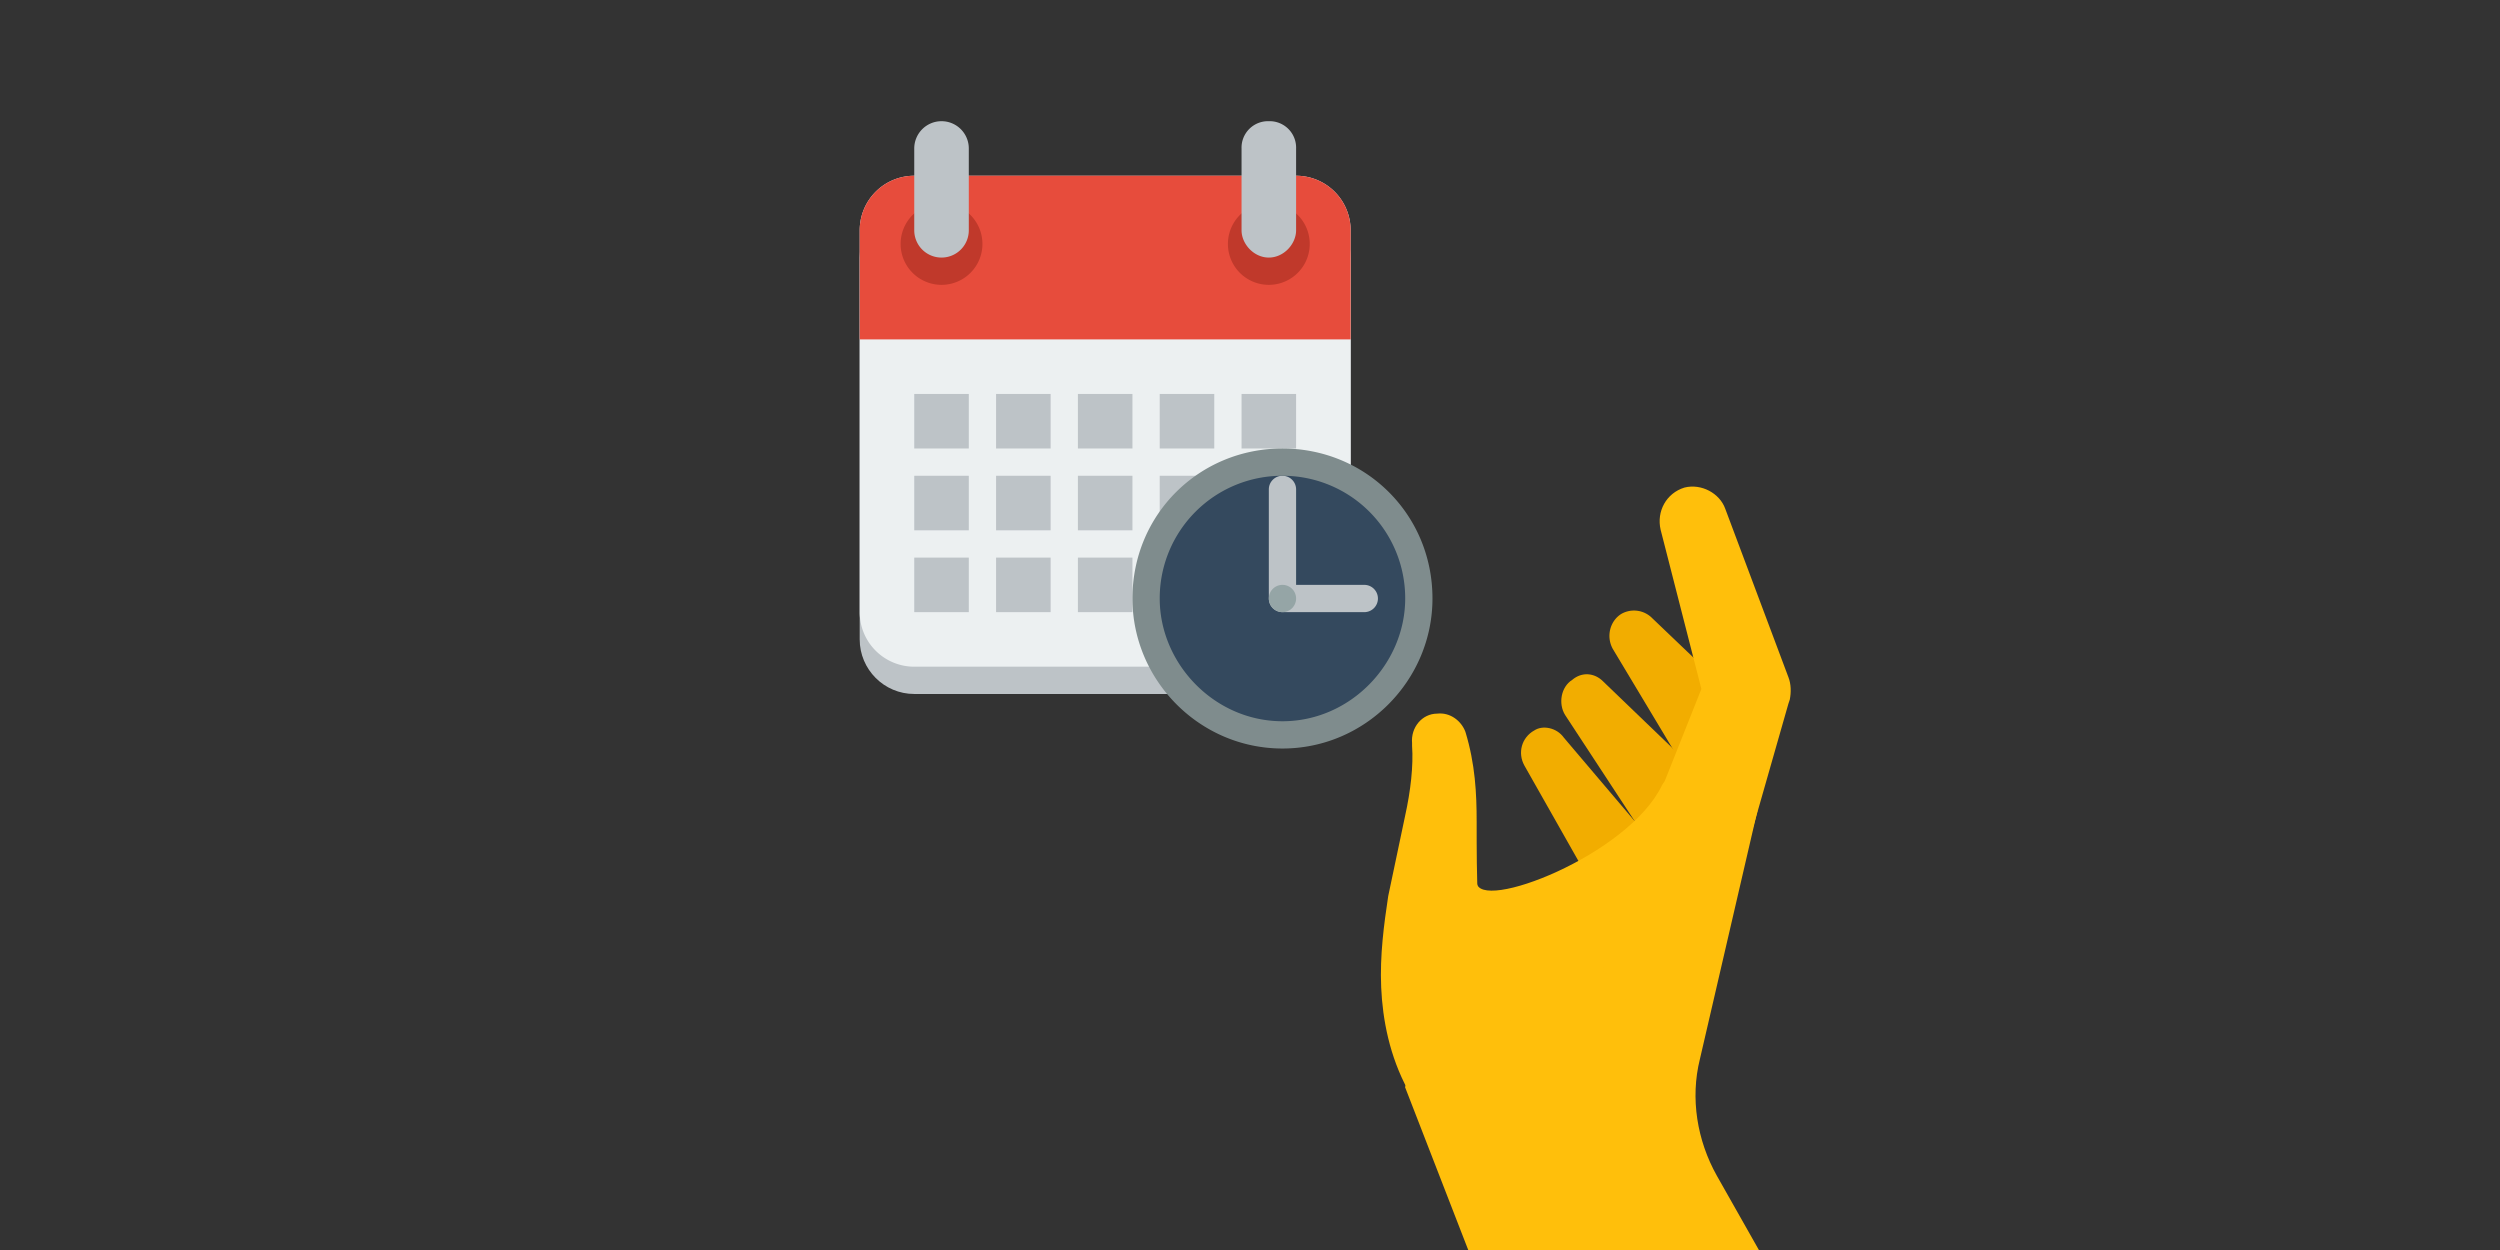 <svg xmlns="http://www.w3.org/2000/svg" xmlns:xlink="http://www.w3.org/1999/xlink" preserveAspectRatio="none" height="200" width="400" xmlns:v="https://vecta.io/nano"><rect width="100%" height="100%" fill="#333333" stroke="none"/><g fill="#f2ad00"><path d="M250.195 117.998l18.872 22.242c2.471 2.921 2.022 7.189-.674 9.436-2.921 2.471-7.189 2.022-9.436-.674-.225-.225-.449-.674-.674-1.123l-14.378-25.387c-1.123-2.022-.449-4.493 1.573-5.617 1.348-.899 3.595-.449 4.718 1.123z"/><path d="M256.485 109.012l17.524 16.85c2.696 2.696 2.696 6.965.225 9.66-2.696 2.696-6.965 2.696-9.66.225-.449-.449-.674-.674-.899-1.123l-13.255-20.22c-1.123-1.797-.674-4.493 1.123-5.617 1.573-1.348 3.595-1.123 4.943.225z"/><path d="M264.348 98.902l15.052 14.378c2.696 2.696 2.696 6.965.225 9.66s-6.965 2.696-9.66.225c-.449-.449-.899-.899-1.123-1.348l-10.784-17.973c-1.123-2.022-.449-4.493 1.348-5.617a4.1 4.1 0 0 1 4.943.674z"/></g><g fill="#ffbf0b"><path d="M236.266 141.139c-.225-3.37-11.458 32.801-11.458 32.801L234.918 200h46.505l-6.74-11.907c-3.145-5.617-4.269-12.356-2.696-18.647l9.211-39.765c-2.696 2.921-13.03-8.537-15.277-4.044-5.392 11.233-29.431 20.444-29.655 15.502z"/><path d="M234.468 117.1c1.573 5.167 1.797 9.885 1.797 14.378s0 8.762.225 13.03c.225 4.044.674 7.863 1.573 11.233s2.247 6.066 4.044 7.863c3.819 4.044 3.37 10.559-.674 14.378s-10.559 3.37-14.378-.674c-.674-.674-1.123-1.348-1.348-2.022l-.449-.899c-2.921-5.392-4.044-11.233-4.269-16.4s.449-10.11 1.123-14.603l2.696-12.806c.899-4.044 1.348-8.088 1.123-11.233v-.449c-.225-2.471 1.573-4.718 4.044-4.718 2.022-.225 3.819 1.123 4.493 2.921zm41.563-35.721l10.11 26.959c.449 1.123.449 2.471.225 3.595l-.225.674-12.132 42.461c-1.348 4.943-6.515 7.638-11.233 6.291s-7.638-6.515-6.291-11.233c0-.225.225-.674.225-.899l16.176-40.664v4.269l-7.189-28.083c-.674-2.921.899-5.841 3.819-6.74 2.696-.674 5.617.899 6.515 3.37z"/></g><g transform="matrix(4.364 0 0 4.364 124.46 -4472.91)"><path d="M5 1032.4c-1.105 0-2 .9-2 2v14c0 1.1.895 2 2 2h14c1.105 0 2-.9 2-2v-14c0-1.1-.895-2-2-2h-8z" fill="#bdc3c7"/><path d="M5 1031.4a2 2 0 0 0-2 2v14a2 2 0 0 0 2 2h14a2 2 0 0 0 2-2v-14a2 2 0 0 0-2-2h-8z" fill="#ecf0f1"/><path d="M5 1031.4a2 2 0 0 0-2 2v4h18v-4a2 2 0 0 0-2-2h-8z" fill="#e74c3c"/><path d="M7.5 1033.9a1.5 1.5 0 1 1-3 0 1.5 1.5 0 1 1 3 0z" fill="#c0392b"/><path d="M6 1029.4a1 1 0 0 0-1 1v3a1 1 0 1 0 2 0v-3a1 1 0 0 0-1-1z" fill="#bdc3c7"/><path d="M19.5 1033.9a1.5 1.5 0 1 1-3 0 1.5 1.5 0 1 1 3 0z" fill="#c0392b"/><g fill="#bdc3c7"><path d="M18 1029.4a.97.97 0 0 0-1 1v3c0 .5.448 1 1 1s1-.5 1-1v-3a.97.97 0 0 0-1-1z"/><use xlink:href="#B"/><use xlink:href="#B" y="3"/><use xlink:href="#B" y="6"/></g><path d="M23.45 1046.948a4.95 4.95 0 0 1-4.949 4.949 4.95 4.95 0 0 1-4.949-4.949 4.95 4.95 0 0 1 4.949-4.949 4.95 4.95 0 0 1 4.949 4.949z" fill="#34495e"/><path d="M18.5 1042.4a.5.5 0 0 0-.5.5v4a.5.5 0 0 0 .5.5h3a.5.5 0 1 0 0-1H19v-3.5a.5.5 0 0 0-.5-.5z" fill="#bdc3c7"/><path d="M18.5 1041.4c-3.038 0-5.5 2.4-5.5 5.5 0 3 2.462 5.5 5.5 5.5s5.5-2.5 5.5-5.5c0-3.1-2.462-5.5-5.5-5.5zm0 1a4.49 4.49 0 0 1 4.5 4.5c0 2.4-2.015 4.5-4.5 4.5s-4.5-2.1-4.5-4.5a4.49 4.49 0 0 1 4.5-4.5z" fill="#7f8c8d"/><path d="M19 1046.9a.5.5 0 1 1-1 0 .5.5 0 1 1 1 0z" fill="#95a5a6"/></g><defs ><path id="B" d="M5 1039.4v2h2v-2zm3 0v2h2v-2zm3 0v2h2v-2zm3 0v2h2v-2zm3 0v2h2v-2z"/></defs></svg>
